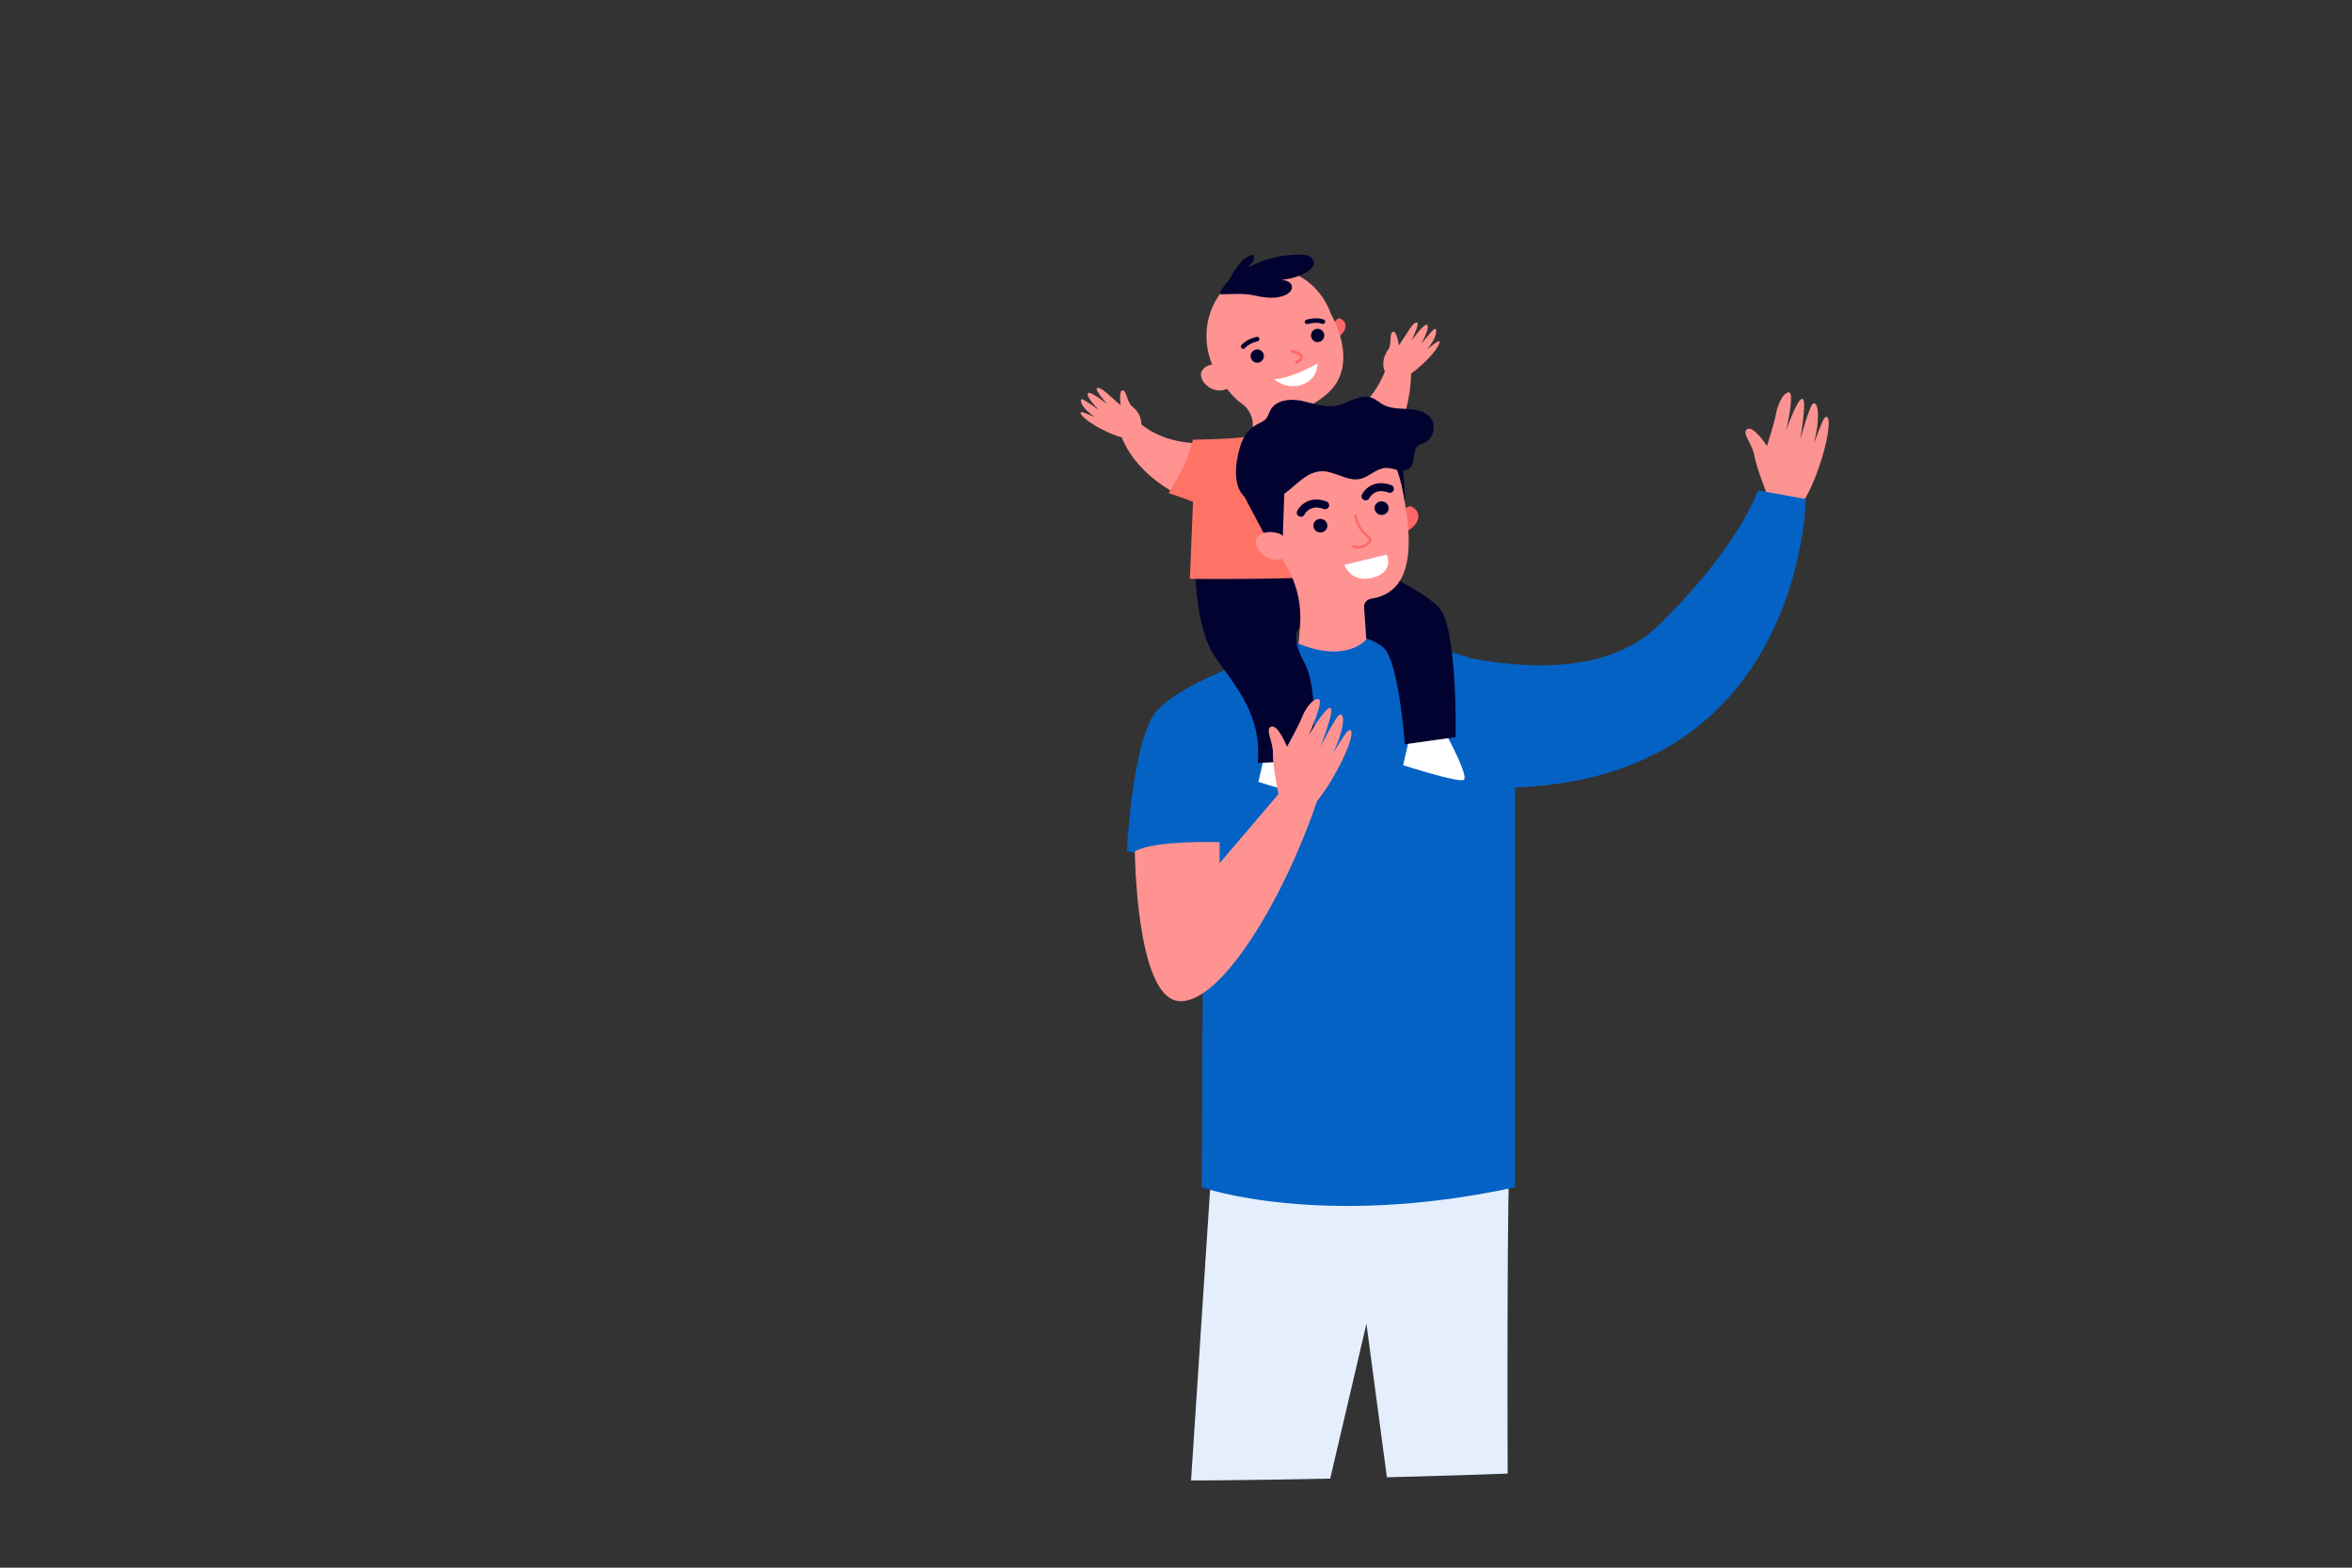 <?xml version="1.0" encoding="UTF-8"?> <!-- Generator: Adobe Illustrator 26.0.1, SVG Export Plug-In . SVG Version: 6.00 Build 0) --> <svg xmlns="http://www.w3.org/2000/svg" xmlns:xlink="http://www.w3.org/1999/xlink" version="1.1" id="_x2014_ÎÓÈ_x5F_1" x="0px" y="0px" viewBox="0 0 3000 2000" style="enable-background:new 0 0 3000 2000;" xml:space="preserve"><rect x="0" y="0" width="3000" height="2000" fill="#333333" stroke="none"/> <style type="text/css"> .st0{display:none;fill:#FFFFFF;} .st1{display:none;fill:#BDD1F9;} .st2{display:none;} .st3{display:inline;fill:#91B5F8;} .st4{display:inline;fill:#7C9AF2;} .st5{display:inline;fill:#060633;} .st6{display:inline;fill:#0B0755;} .st7{clip-path:url(#SVGID_00000132051126069920200590000007682715217253624960_);} .st8{fill:#FB9391;} .st9{fill:#0462C4;} .st10{fill:#E4EEFD;} .st11{fill:#FF6868;} .st12{fill:#FF9391;} .st13{fill:#020231;} .st14{fill:#FFFFFF;} .st15{fill:#FF7367;} .st16{display:none;fill:#FB9391;} .st17{display:inline;fill:#FFFFFF;} .st18{display:inline;fill:#FF9391;} .st19{display:inline;fill:#FF7367;} .st20{display:inline;fill:#020231;} .st21{display:inline;fill:#FF6868;} .st22{display:inline;fill:#110D27;} .st23{display:none;fill:#4851EC;} .st24{display:none;fill:#FA7267;} .st25{display:none;fill:#131375;} .st26{display:inline;fill:#131375;} .st27{display:inline;fill:#FB9391;} .st28{display:inline;fill:#050521;} </style> <g> <rect class="st0" width="3000" height="2000"></rect> <path class="st1" d="M2505.8,1804.9c0,33.5-227.9,62.5-558.1,76.1c-18.8,0.8-37.9,1.5-57.3,2.2c-9.9,0.3-19.8,0.7-29.9,1 c-9.5,0.3-19.1,0.6-28.7,0.9l0,0c-9.7,0.3-19.6,0.5-29.4,0.8c-35.7,0.9-72.2,1.7-109.5,2.2c-55.8,0.8-113.3,1.3-171.9,1.3 c-18.7,0-37.2,0-55.7-0.1c-10,0-19.9-0.1-29.8-0.2c-12.4-0.1-24.7-0.2-37-0.3c-33.5-0.4-66.4-0.8-98.8-1.5 c-3.6-0.1-7.2-0.1-10.8-0.2l0,0c-17.9-0.4-35.6-0.8-53.1-1.2c-6.1-0.2-12.2-0.3-18.3-0.5c-4.8-0.1-9.5-0.3-14.2-0.4 c-37.1-1.1-73.2-2.3-108.2-3.8c-22.6-0.9-44.7-1.9-66.3-3c-32.2-1.6-63.2-3.3-92.9-5.2c-91.5-5.8-170.8-12.9-234.1-21.1 c-104.5-13.4-165.5-29.5-165.5-46.9c0-18.9,72.3-36.3,194.6-50.4c91.6-10.5,211.2-19.2,349.3-25.1c43.3-1.9,88.5-3.5,135.3-4.8 c6-0.2,11.9-0.3,17.9-0.5c1.8,0,3.6-0.1,5.4-0.1c10.2-0.3,20.4-0.5,30.7-0.7c46.9-1.1,95.1-1.8,144.4-2.3 c12.5-0.1,25.1-0.2,37.8-0.3c1.9,0,3.8,0,5.7,0c18.9-0.1,37.9-0.2,57.1-0.2h6.5c47.7,0,94.7,0.3,140.6,0.9l0,0 c2.9,0,5.9,0.1,8.8,0.1h0.1c26.2,0.3,52.1,0.8,77.7,1.3c23,0.5,45.6,1,67.9,1.6c6.7,0.2,13.4,0.4,20,0.6c0.2,0,0.4,0,0.6,0 c18.1,0.5,36,1.1,53.6,1.7c19.4,0.7,38.5,1.4,57.3,2.2C2277.9,1742.4,2505.8,1771.4,2505.8,1804.9z"></path> <g class="st2"> <path class="st3" d="M1838.8,1819.9c0,0-133.5-210.3,261.2-376.9C2100,1443,2108.6,1885.1,1838.8,1819.9z"></path> <path class="st4" d="M2100,1443l-261.2,376.9C1838.8,1819.9,2086.3,1921.5,2100,1443z"></path> <path class="st3" d="M2061.5,1575.6c-0.1,0-0.1,0.1-0.2,0.1l-92.3,51.7c-0.7,0.4-1.6,0.1-2-0.6s-0.1-1.6,0.6-2l92.3-51.7 c0.7-0.4,1.6-0.1,2,0.6C2062.2,1574.4,2062,1575.2,2061.5,1575.6z"></path> <path class="st3" d="M1996,1725c-0.1,0.1-0.2,0.1-0.3,0.2l-128.4,55.7c-0.7,0.3-1.6,0-1.9-0.8c-0.3-0.7,0-1.6,0.8-1.9l128.4-55.7 c0.7-0.3,1.6,0,1.9,0.8C1996.7,1723.9,1996.5,1724.6,1996,1725z"></path> </g> <g class="st2"> <path class="st4" d="M966.9,1758.9c0,0,253-465.4-608.9-763.8C358,995.1,403.7,1935.3,966.9,1758.9z"></path> <path class="st3" d="M356.9,993.7l631.3,701.9C1023.1,1559.1,1027.5,1225.8,356.9,993.7z"></path> <path class="st5" d="M961.5,1667.6c-0.5,0-1-0.2-1.3-0.6L355.6,994.8c-0.6-0.7-0.6-1.8,0.1-2.4c0.7-0.6,1.8-0.6,2.4,0.1 l604.6,672.3c0.6,0.7,0.6,1.8-0.1,2.4C962.3,1667.5,961.9,1667.6,961.5,1667.6z"></path> <path class="st5" d="M672.6,1346.3c-0.1,0-0.1,0-0.2,0l-249.5-25.7c-0.9-0.1-1.6-0.9-1.5-1.9c0.1-0.9,1-1.6,1.9-1.5l249.5,25.7 c0.9,0.1,1.6,0.9,1.5,1.9C674.1,1345.7,673.4,1346.3,672.6,1346.3z"></path> <path class="st5" d="M802.1,1490.3c-0.8,0-1.5-0.5-1.7-1.3l-56.6-240.2c-0.2-0.9,0.3-1.8,1.3-2c0.9-0.2,1.8,0.3,2,1.3l56.6,240.2 c0.2,0.9-0.3,1.8-1.3,2C802.3,1490.3,802.2,1490.3,802.1,1490.3z"></path> </g> <g class="st2"> <path class="st3" d="M831.6,1757.3c0,0,18.3-381.2-633.7-303.6C198,1453.7,521.8,2048.8,831.6,1757.3z"></path> <path class="st4" d="M198,1453.7l633.7,303.6C831.6,1757.3,579.2,2080.4,198,1453.7z"></path> <path class="st3" d="M349.9,1601.1c0.1,0,0.2,0,0.3,0l162.1-1.2c1.2,0,2.2-1,2.2-2.2s-1-2.2-2.2-2.2l-162.1,1.2 c-1.2,0-2.2,1-2.2,2.2C347.9,1600,348.8,1600.9,349.9,1601.1z"></path> <path class="st3" d="M550.4,1750.2c0.2,0,0.3,0,0.5,0l213.2-23.2c1.2-0.1,2.1-1.2,2-2.5c-0.1-1.2-1.2-2.1-2.5-2l-213.2,23.2 c-1.2,0.1-2.1,1.2-2,2.5C548.6,1749.3,549.4,1750.1,550.4,1750.2z"></path> </g> <g class="st2"> <path class="st6" d="M2209.9,1865.3c-0.1,0-0.2,0-0.4,0c-1-0.2-1.6-1.2-1.4-2.2c59.3-259.1,116.8-443,161.7-518 c1-1.7,1.7-2.9,2-3.5c0.4-0.9,1.5-1.3,2.4-0.9s1.4,1.5,0.9,2.4c-0.4,0.8-1.1,2-2.2,3.9c-44.8,74.6-102.1,258.2-161.3,516.9 C2211.6,1864.8,2210.8,1865.3,2209.9,1865.3z"></path> <path class="st6" d="M2403.8,1329.7c-5.4,8.4-34.1,25.2-36.5,23.6c-2.4-1.5,0.6-34.6,5.9-43c5.4-8.4,16.5-10.9,25-5.6 C2406.6,1310.1,2409.1,1321.3,2403.8,1329.7z"></path> <path class="st6" d="M2348.1,1358c3.6,9.6-0.4,43.3-3.1,44.3c-2.7,1-27.9-21.8-31.5-31.3c-3.6-9.6,1.3-20.2,10.8-23.8 C2333.8,1343.6,2344.5,1348.4,2348.1,1358z"></path> <path class="st6" d="M2387.4,1413.9c-10.1,1.3-42.1-10.1-42.5-13s27.5-22.3,37.6-23.6c10.1-1.3,19.4,5.8,20.8,15.9 C2404.6,1403.3,2397.5,1412.6,2387.4,1413.9z"></path> <path class="st6" d="M2272.2,1532.2c7.7,15.3,7.2,72.4,2.8,74.6s-50.5-31.3-58.3-46.6c-7.7-15.3-1.6-34,13.8-41.7 C2245.8,1510.7,2264.5,1516.8,2272.2,1532.2z"></path> <path class="st6" d="M2347.9,1618.4c-16.7,4.1-72.1-9.3-73.3-14.1c-1.2-4.8,41.9-42.2,58.5-46.3c16.7-4.1,33.5,6.1,37.5,22.8 C2374.7,1597.5,2364.5,1614.3,2347.9,1618.4z"></path> <path class="st6" d="M2231.9,1598.6c13.3,16.2,28,84.5,23.4,88.3s-68.8-23.7-82.1-39.9c-13.3-16.2-11-40.2,5.2-53.5 C2194.6,1580.1,2218.6,1582.4,2231.9,1598.6z"></path> <path class="st6" d="M2339.4,1710.9c-20.8,2.9-86.6-20.4-87.4-26.4c-0.8-5.9,56.3-46.1,77.1-49s40,11.7,42.8,32.5 C2374.8,1688.9,2360.2,1708.1,2339.4,1710.9z"></path> <path class="st6" d="M2209.9,1683.3c13.3,16.2,28,84.5,23.4,88.3s-68.8-23.7-82.1-39.9c-13.3-16.2-11-40.2,5.2-53.5 C2172.7,1664.8,2196.6,1667.1,2209.9,1683.3z"></path> <path class="st6" d="M2317.5,1795.6c-20.8,2.9-86.6-20.4-87.4-26.4c-0.8-5.9,56.3-46.1,77.1-49s40,11.7,42.8,32.5 C2352.8,1773.5,2338.3,1792.7,2317.5,1795.6z"></path> <path class="st6" d="M2156.5,1791.4c18.5,9.9,58.1,67.4,55.3,72.7c-2.8,5.3-72.6,4.2-91.1-5.7c-18.5-9.9-25.5-32.9-15.6-51.4 C2115,1788.5,2138,1781.5,2156.5,1791.4z"></path> <path class="st6" d="M2298.6,1879.1c-20.3,5.4-88.5-9.4-90-15.2c-1.6-5.8,50.1-52.8,70.4-58.2c20.3-5.4,41.1,6.6,46.6,26.9 C2330.9,1852.8,2318.9,1873.7,2298.6,1879.1z"></path> <path class="st6" d="M2324.7,1412.2c3.6,9.7-0.4,44-3.2,45.1c-2.8,1-28.4-22.1-32-31.9c-3.6-9.7,1.3-20.6,11-24.2 S2321.1,1402.5,2324.7,1412.2z"></path> <path class="st6" d="M2363.3,1469.7c-10.3,1.4-42.8-10.3-43.2-13.2c-0.4-2.9,28-22.7,38.2-24c10.3-1.4,19.7,5.9,21.1,16.2 C2380.9,1458.9,2373.6,1468.4,2363.3,1469.7z"></path> <path class="st6" d="M2297.3,1462.9c6.3,13.3,4.5,62.4,0.7,64.2c-3.8,1.8-42.8-28-49.1-41.4c-6.3-13.3-0.6-29.3,12.8-35.6 C2275.1,1443.9,2291,1449.6,2297.3,1462.9z"></path> <path class="st6" d="M2358.8,1544.3c-14.6,1.9-60.8-14.6-61.3-18.8c-0.6-4.2,39.7-32.2,54.3-34.1s28.1,8.4,30,23 C2383.7,1528.9,2373.4,1542.4,2358.8,1544.3z"></path> </g> <g> <g> <defs> <path id="SVGID_1_" d="M570.5,1827.1L559,144c0,0,1750.2-172.3,2024.7,257.8c207.6,325.1-467.4,1470.4-467.4,1470.4 s-422.4,20.7-749.7,16.1C792.9,1880.3,570.5,1827.1,570.5,1827.1z"></path> </defs> <clipPath id="SVGID_00000114772432888760932680000008752982624348605063_"> <use xlink:href="#SVGID_1_" style="overflow:visible;"></use> </clipPath> <g style="clip-path:url(#SVGID_00000114772432888760932680000008752982624348605063_);"> <g> <path class="st8" d="M2256.7,637.9c0,0-16.3-40.5-19-56.5s-17.1-29.4-8.9-34c8.2-4.6,25,21.6,25,21.6s10-31.4,11.6-41.5 s9.1-27.4,16.5-26.9c7.5,0.6-3.6,48.6-3.6,48.6s13.3-39.5,20.3-40.4s-2.5,51.8-2.5,51.8s12.1-42.8,16-45.4 c3.9-2.5,7.3,2.3,6.7,18.5s-5.4,32.6-5.4,32.6s10.8-29.5,13.3-32.5c2.5-3.1,8.3-5.5,4.8,18.4c-3.4,23.9-19.3,74.4-37.5,96.4 L2256.7,637.9z"></path> <path class="st9" d="M1798.1,818.7c0,0,213.8,80,317.1-20.6c103.3-100.6,127.1-172.5,127.1-172.5l61,11.1 c0,0-3.5,373.9-400.7,368.2L1798.1,818.7z"></path> <g> <path class="st10" d="M1547.2,1461.2l-60.3,921h93.8l162.2-693.3l92.4,693.3h90.5c0,0-6.7-790.4,0-921 C1932.4,1330.6,1547.2,1461.2,1547.2,1461.2z"></path> <path class="st9" d="M1671,815.2c0,0-174.1,52.1-200.9,98.9c-26.8,46.9-32.9,171.9-32.9,171.9l97.7,15.6l-2.2,413.1 c0,0,151.9,53.6,399.8,0v-417.5l0,0V988.5c0,0-6-134.8-65.3-151.9C1764.1,806.8,1671,815.2,1671,815.2z"></path> <g> <path class="st11" d="M1701.1,413.3c0,0,3.9-9.3,8.9-6.7c12.6,6.5,3.7,19.6-3.2,23.4L1701.1,413.3z"></path> <path class="st12" d="M1702.2,419.2c-6.8-48.4-48.6-82.5-93.4-76.2c-44.9,6.3-75.7,50.5-69,98.9 c6.8,48.4,48.6,82.5,93.4,76.2C1678.1,511.9,1709,467.6,1702.2,419.2z"></path> <path class="st12" d="M1799.8,475.9l-32.6-3.9c-27.9,72.7-94.5,74.5-115.8,73.2c-0.7,0-1.2-0.7-1.1-1.4l0,0 c1.6-10.6,8.2-19.8,17.8-24.7c8-4.1,15.8-9.3,23.4-15.6c45.1-37.1,6.7-101.7,6.7-101.7s-171.1,33.3-141.2,82.6 c8.3,13.7,17.7,24,27.8,31.3c9.6,7,14.4,18.8,13,30.6l0,0c-0.7,5.6-4.7,10.3-10.2,11.8c-98.1,25.6-137.5-22.1-137.5-22.1 l-22.9,12.1c21.7,69.7,100.8,94.1,100.8,94.1c-8.6,44-2.1,101.3-2.1,101.3l209-21.5l-19.3-103.2 C1802.6,579.9,1799.8,475.9,1799.8,475.9z"></path> <path class="st13" d="M1612,452.7c-0.9-4.6-5.3-7.7-9.9-6.8c-4.6,0.9-7.7,5.3-6.8,9.9c0.9,4.6,5.3,7.7,9.9,6.8 C1609.8,461.7,1612.9,457.3,1612,452.7z"></path> <path class="st13" d="M1689,426.4c-0.9-4.6-5.3-7.7-9.9-6.8c-4.6,0.9-7.7,5.3-6.8,9.9c0.9,4.6,5.3,7.7,9.9,6.8 C1686.8,435.5,1689.9,431,1689,426.4z"></path> <path class="st11" d="M1654.1,463.6c-1.1,0.1-2-0.6-2.2-1.6c-0.1-1.1,0.6-2,1.6-2.2c2.2-0.3,3.6-1.8,4.2-3 c0.5-1,0.5-2,0.1-2.6c-0.6-0.9-5.3-3-10-4.3c-1-0.3-1.6-1.4-1.3-2.4c0.3-1,1.4-1.6,2.4-1.3c3.1,0.9,10.6,3.3,12.2,6 c1.1,1.8,1.1,4.1,0,6.3C1659.9,461.2,1657.2,463.2,1654.1,463.6z"></path> <path class="st12" d="M1766.4,474c0,0-6.8-12.5,4.4-28.2c4.7-6.7,0.9-21.5,6-22.6s7.5,17.5,7.5,17.5s7.6-11.4,10.5-16 c2.8-4.6,8.9-14.5,12.6-13.2s-6.9,22.9-6.9,22.9s15.6-21.4,19.2-20.1c5.9,2.1-7.2,24.8-7.2,24.8s14.8-18.8,17.3-19.5 s3.2,4.7-0.4,12.3c-3.6,7.6-9.3,13.9-9.3,13.9s10.1-8,12-9.2c1.9-1.1,7.7-4.3,1.2,6.6s-25.9,29.3-39.5,37.4L1766.4,474z"></path> <path class="st12" d="M1455.6,544c0,0,3.1-13.8-11.9-25.9c-6.4-5.1-6.7-20.5-11.9-20.1c-5.2,0.3-2.4,18.9-2.4,18.9 s-10.4-8.8-14.4-12.5c-4-3.6-12.6-11.5-15.8-9.2c-3.2,2.2,12.9,20.2,12.9,20.2s-20.8-16.3-23.9-14.1 c-5.1,3.6,13.7,21.9,13.7,21.9s-19.4-14-21.9-14c-2.6,0-1.8,5.4,3.7,11.8c5.5,6.4,12.7,10.9,12.7,10.9s-12-4.9-14.1-5.5 s-8.6-2,0.7,6.7c9.3,8.7,32.9,21.1,48.3,25.1L1455.6,544z"></path> <path class="st13" d="M1586,445c-0.8,0.1-1.7-0.1-2.3-0.7c-1.2-1.1-1.3-2.9-0.2-4.1c7.2-8,19-10.4,19.5-10.5 c1.6-0.3,3.1,0.7,3.4,2.3c0.3,1.6-0.7,3.1-2.3,3.4l0,0c-0.1,0-10.4,2.2-16.4,8.7C1587.2,444.7,1586.6,445,1586,445z"></path> <path class="st13" d="M1687.7,413.2c-0.4,0.1-0.9,0-1.3-0.1c-8.4-2.9-18.4,0.3-18.5,0.3c-1.5,0.5-3.1-0.3-3.6-1.9 c-0.5-1.5,0.4-3.1,1.9-3.6c0.5-0.2,12-3.8,22.2-0.3c1.5,0.5,2.3,2.2,1.8,3.7C1689.7,412.3,1688.8,413,1687.7,413.2z"></path> <path class="st13" d="M1580.1,337.7c4.6-6.1,11-11.3,18.5-12.9c2,2.5,1.1,6.2-0.6,8.8c-1.7,2.6-4.2,4.7-5.8,7.4 c20.4-10.8,43.6-16.4,66.7-16.1c3.5,0,7.1,0.2,10.3,1.6c3.2,1.4,6.1,4.2,6.6,7.6c0.8,5.6-4.2,10.2-9.1,13 c-9.7,5.7-20.8,9-32,9.7c5.4,0.9,12,2.8,13.1,8.2c1,5-3.6,9.3-8.3,11.4c-12.8,5.8-27.6,3.2-41.3,0.2c-13.7-3-31-0.8-42.2-1.3 c0.6-6.5,9.8-15.2,11.9-18.7C1571.6,349.9,1575.4,343.8,1580.1,337.7z"></path> <path class="st14" d="M1680.4,463.6c0,0-29.1,17.9-55,20.4c0,0,15.6,14,35.8,6.6C1681.4,483.3,1680.4,463.6,1680.4,463.6z"></path> <path class="st14" d="M1661.1,960.2c0,0,28.2,51.9,21.3,56c-6.9,4-77.3-18.7-77.3-18.7l7.9-34.3L1661.1,960.2z"></path> <path class="st14" d="M1845.7,938.9c0,0,28.2,51.9,21.3,56c-6.9,4-77.3-18.7-77.3-18.7l7.9-34.3L1845.7,938.9z"></path> <path class="st13" d="M1524.9,738.4c0,0,1.8,65.1,24.5,99c22.7,34,60.4,71.3,54.9,135.9l69-3.1c0,0,10.6-87.7-9.6-124.9 c-20.2-37.3-5.1-45.3-5.1-45.3s93.7,4.3,110.1,31.2c16.5,26.8,23.2,118.3,23.2,118.3l64.8-9.1c0,0,2.5-137-20.3-164.1 c-22.9-27.1-115.5-65.2-115.5-65.2L1524.9,738.4z"></path> <path class="st15" d="M1590.1,557c0,0,47.4,9.7,70-11.6c0,0,46-4.5,50.8-10.8l25.5,77.4l-16.1,9l20.7,93.2 c0,0-13.5,14.6-44.5,20.1c-31.1,5.5-178.8,4.2-178.8,4.2l4-98.6l-31.1-10.9c0,0,25.6-39.6,30.9-68 C1521.4,561,1578.5,560,1590.1,557z"></path> <path class="st12" d="M1565.4,470.6c-2-2.6-4.9-4.3-8-5c-6.6-1.3-17.8-2-23.9,6.8c-8.8,12.9,18.4,37.6,37.3,19.3 C1570.8,491.6,1575.9,484.3,1565.4,470.6z"></path> </g> <path class="st12" d="M1447.5,1086.1c0,0,1.4,184.2,55,190.9c53.6,6.7,135.4-130.9,177.3-254.8l-49.1-9.1l-75.1,88.1v-26.8 C1555.5,1074.4,1472.6,1071.6,1447.5,1086.1z"></path> <g> <g> <path class="st11" d="M1788,654.8c0,0,6.7-12.1,13.4-8c16.9,10.4,2.5,27-7.6,31.3L1788,654.8z"></path> <path class="st12" d="M1787.6,612.4L1787.6,612.4c-0.2-1.2-0.2-2.4-0.3-3.6c-5-53.4-55.7-92.1-111.4-83.6 c-46.4,7.1-81.2,46.3-81.3,91.7c0,16.9,4.5,32.5,12.3,45.9c11,20.9,20.6,38.8,30.3,53.6c16.1,24.3,23.3,53.3,21,82.1 l-1.8,22.7c62,25.2,86.3-5.4,86.3-5.4l-2.8-41.1c-0.4-5.4,3.6-10,9.1-10.9h0.1C1821.8,752.7,1790.6,644.3,1787.6,612.4z"></path> <path class="st13" d="M1693.1,669.9c-0.5-4.8-4.8-8.3-9.8-7.9c-4.9,0.4-8.6,4.7-8.1,9.4c0.5,4.8,4.8,8.3,9.8,7.9 C1689.9,678.9,1693.5,674.7,1693.1,669.9z"></path> <path class="st13" d="M1771.2,647.5c-0.5-4.8-4.8-8.3-9.8-7.9c-4.9,0.4-8.6,4.7-8.1,9.4c0.5,4.8,4.8,8.3,9.8,7.9 C1768,656.5,1771.7,652.3,1771.2,647.5z"></path> <path class="st13" d="M1659.8,659.2c-0.9,0.1-1.9-0.1-2.8-0.5c-2.6-1.2-3.7-4.3-2.5-6.8c3.8-7.6,16.5-20,37.5-12.1 c2.7,1,4,4,3,6.6c-1.1,2.6-4.1,3.9-6.8,2.9c-17.2-6.5-23.9,6.4-24.2,7C1663.2,658.1,1661.5,659.1,1659.8,659.2z"></path> <path class="st13" d="M1742.4,638.3c-0.9,0.1-1.9-0.1-2.8-0.5c-2.6-1.2-3.7-4.3-2.5-6.8c3.8-7.6,16.5-20,37.5-12.1 c2.7,1,4,4,3,6.6c-1.1,2.6-4.1,3.9-6.8,2.9c-17.2-6.5-23.9,6.4-24.2,7C1745.9,637.2,1744.2,638.2,1742.4,638.3z"></path> <polygon class="st13" points="1586.9,632.9 1618.9,693.5 1636.1,688.6 1638.9,606.6 "></polygon> <path class="st12" d="M1638.6,686.3c-1.8-2.9-4.8-4.9-8.1-5.9c-6.9-2-18.9-3.8-26.2,4.7c-10.7,12.4,15.9,40.6,38,23.5 C1642.3,708.6,1648.4,701.6,1638.6,686.3z"></path> <path class="st11" d="M1742.1,697.2c-8.2,4.8-16.3,1-16.4,1c-0.8-0.4-1.1-1.3-0.7-2s1.3-1,2.1-0.7c0.4,0.2,9.4,4.3,17.2-3.9 c1.3-1.3,1.9-2.4,1.9-3.1c-0.1-1-1.5-2.3-3.4-3.9c-4.5-3.9-12-10.4-15.6-26.2c-0.2-0.8,0.4-1.6,1.2-1.8 c0.8-0.2,1.7,0.3,1.9,1.1c3.4,14.9,10.2,20.8,14.6,24.6c2.4,2.1,4.3,3.7,4.4,6c0.1,1.6-0.7,3.3-2.7,5.3 C1745.1,695.1,1743.6,696.3,1742.1,697.2z"></path> <path class="st13" d="M1768.7,577.7c0,0,14.7,8.2,23.4,64.2c0,0-1.2-63.3-9.1-69.5C1775.1,566.1,1768.7,577.7,1768.7,577.7z "></path> </g> <path class="st14" d="M1714.7,720.7l54-13.2c0,0,10.4,22-17.5,29.5C1723.4,744.5,1714.7,720.7,1714.7,720.7z"></path> <path class="st13" d="M1576.5,605.2c-0.4-11.8,1.9-23.7,5.2-35.1c3.3-11.4,10.1-22.1,20.4-28c4.7-2.7,10.1-4.4,13.4-8.7 c2.2-2.9,3-6.6,4.7-9.8c6.8-13.1,24.8-15.3,39.3-12.4s28.9,9.1,43.5,6.6c16.2-2.8,31.9-16.2,47.2-10.2 c5.1,2,9.2,6.1,14.1,8.7c9.5,5.2,21,4.8,31.9,5.5s22.8,3.2,29.1,12.1c7.3,10.3,2.4,26.8-9.3,31.5c-2.2,0.9-4.7,1.4-6.7,2.8 c-8.7,5.9-3.2,21.4-10.8,28.6c-3.9,3.7-10,3.9-15.3,2.9s-10.5-3-15.9-2.7c-11.9,0.6-20.8,11.4-32.4,14 c-16.5,3.6-32.2-10.1-49-9.8c-25,0.5-39.7,29.8-63.6,37.1C1592.7,647.3,1577.4,631.1,1576.5,605.2z"></path> </g> <path class="st12" d="M1632.6,1022.7c0,0-9.6-45.1-9-61.1c0.5-15.9-10.8-31.8-2-34.6s20,25.7,20,25.7s15.7-28.4,19.2-37.9 s14-24.8,21.2-22.8c7.1,2-12.8,46.3-12.8,46.3s20.5-35.6,27.4-35.2c7,0.5-12.4,49.6-12.4,49.6s20-39.1,24.2-40.8 s6.6,3.7,2.9,19.2s-11.5,30.5-11.5,30.5s16.1-26.4,19.1-28.9s9-3.7,1.1,18.7s-33,68.2-54.8,86L1632.6,1022.7z"></path> </g> </g> <path class="st0" d="M2271.8,888.4L2231.2,754l58.3,120.2c6.3,13,20.7,19.9,34.8,16.7l73.6-16.7l-62.8,38.6 c-12.5,7.7-18.7,22.6-15.1,36.9l16.8,67.6l-33.3-61.3c-6.4-11.8-20.3-17.5-33.2-13.6L2092,996.8l167.2-79.8 C2269.8,911.9,2275.2,899.7,2271.8,888.4z"></path> <path class="st16" d="M2361.9,974.9c0,0-72.1,52-90.5,57.5l11,113.9c0,0,116.3-89.4,125.1-126.9 C2416.5,981.8,2361.9,974.9,2361.9,974.9z"></path> <g class="st2"> <path class="st17" d="M871.2,864.3c-14.1-2.2-30-9-33.1-23c-1.6-7.2,0.6-14.9-1.4-22c-4.7-16.1-23.9-18.8-37.8-22.2 c-17-4.2-29.6-17.2-33.1-34.6c-3.3-16.8,1.9-34.5,10.8-49.1c15.8-25.9,36.3-39.1,61.6-54.2c21.3-12.7,32-34.8,51.9-48.5 c13.8-9.4,30.8-14.3,47.5-13.5c3.8,0.2,7.7,0.7,11.3-0.5c9.8-3.1,16.8-9.3,27.7-10.5c11-1.2,22.3,0.6,32.9,3.5 c31.3,8.6,63.4,28.6,74.6,60.6c7,20,10.2,39.7,30.1,51.2c25.2,14.6,51.1,27.8,51.7,61.3c0.4,19.9-11.6,39.9-30,47.5 c-12,5-27.1,5.5-34.9,15.9c-4.4,5.8-5.3,13.4-8.3,20c-6.3,13.6-21.5,21.5-36.4,23.2s-29.9-1.7-44.6-5.1 c-21.9-5.1-46.8-16.3-68.2-9.2C919.2,862.9,896.9,868.4,871.2,864.3z"></path> <path class="st18" d="M702.2,1575.8c0,0,29.2,43.1,35.5,60s24.9,28.6,16.9,35.3c-8,6.7-31.9-18.4-31.9-18.4s-4.3,36.4-3.9,47.8 c0.4,11.4-4.1,31.9-12.4,32.8s-6.3-53.9-6.3-53.9s-6.2,46-13.7,48.5s-8.2-57.2-8.2-57.2s-4.2,49.4-7.9,53s-8.4-1-11.2-18.9 c-2.7-17.8-0.9-36.8-0.9-36.8s-5.6,34.5-7.7,38.4c-2.1,3.9-7.9,7.7-9.1-19.1c-1.3-26.9,5.5-85.4,20.7-113.3L702.2,1575.8z"></path> <path class="st17" d="M886.4,925.9c0,0,86.4-4.2,167.8,2.7l61.2,136.2l39.7,320.9v93.3H933c0,0,27.8-290,25.2-297.6 C955.7,1173.9,886.4,925.9,886.4,925.9z"></path> <path class="st19" d="M737.9,2056.6c-2.3,43.3-4.5,86.9-14.5,129.2c-3.7,15.5-8.2,32.6-0.4,46.5c9.4,16.8,32.3,20.3,51.2,17.1 s37.3-11.2,56.5-10.1c36.4,2.1,66.9,36.2,103.1,31.9c21.8-2.6,39.8-18.8,61.4-23c14-2.7,28.5-0.1,42.5,2.3 c32.4,5.6,65.5,10.1,98.1,5.5c32.6-4.5,65-19.2,84.4-45.7c17.5-23.8,22.9-54.1,26.4-83.4c15.6-131.8,1.8-265.1-12.9-397 c-10.7-95.7-22-191.9-49.5-284.1c-33.3-8.9-68.1-10.9-102.5-10.5c-53.9,0.6-107.6,7.1-160.1,19.1 c-33.1,7.6-121.8,20.6-141.2,50.9c-11.5,18-7.1,60.5-9,81.6c-2.7,30-5.2,60.1-7.7,90.1c-4.8,59-9.3,118.1-13.3,177.2 C745.6,1921.7,741.5,1989.1,737.9,2056.6z"></path> <path class="st20" d="M886.4,925.9c0,0-102.2,43.7-132.4,69c-30.3,25.2-206.9,273.3-113.5,602l109.5-7.8 c0,0-18.7-147.1-18.7-181.5s18.7-124.8,18.7-124.8l11.6,348.5h239.7c0,0-3.4-383.7-10.5-453.3 C983.5,1108.4,886.4,925.9,886.4,925.9z"></path> <path class="st20" d="M1054.1,928.6c0,0,39.3,147.1,58.8,258c19.4,110.9,22.2,418.9,22.2,418.9l75.2-8.7l-26.2-282.9 c0,0,24.7-16.8,26.2-46.9s-19.6-120.8-19.6-120.8s105.6,133.6,298.6,132.3v-124.8c0,0-151.1,2.5-251.9-132.8 c-29.8-40.1-72.8-68.3-121.7-78.9L1054.1,928.6z"></path> <path class="st21" d="M1070.2,764.4c0,0,9.4-11.4,15.3-5.8c15,14.4-4.4,29.5-15.7,32L1070.2,764.4z"></path> <path class="st18" d="M935.8,613.3c-15,5.9-28.1,16.3-37.1,29.7c-21.6,31.7-24.5,65.2-15.2,93.6c10.9,38.8,19.9,69.5,33.4,91.8 c10.7,17.7,14.8,38.5,9.8,58.5l0,0c-4,15.9-15.3,28.9-30.5,35l-9.7,3.9c0,0,165.3,291,167.8,2.7l-19.6-4.9 c-18-4.5-30-21.5-28.1-39.9l1.2-12.1c63.7-1,67.3-117.9,70.8-152.2h-0.1c0.2-1.3,0.4-2.6,0.5-3.9 C1086.3,643.8,1015.9,581.8,935.8,613.3z"></path> <path class="st17" d="M964.9,705.9c-13.5,11.2-25.6,24-37.6,36.8c-12.8,13.5-26,27.9-30.4,45.9c-14.9-14-23.4-33.4-30.3-52.7 c-3.2-8.9-6.1-18.1-6.5-27.6c-0.5-13.4,4.1-26.5,8.7-39.1c5.9-16.3,12.2-33.3,25-45.1c8.4-7.8,19.1-12.7,30-16.5 c25.4-8.7,53.1-11.5,79.2-5.1c26,6.4,50.1,22.5,63.6,45.6c17.4,29.8,15.9,66.6,13.9,101c-2-14.6-10.2-27.5-18.1-39.9 c-5.2-8.1-10.5-16.3-18.1-22.2c-12.9-10.1-16.9-8.6-39.4-27.4C996.3,680.2,981.8,691.9,964.9,705.9z"></path> <path class="st20" d="M1053.5,763.6c1-4.7-2.1-9.4-6.9-10.3c-4.7-1-9.4,2.1-10.3,6.9c-1,4.7,2.1,9.4,6.9,10.3 C1047.9,771.4,1052.6,768.3,1053.5,763.6z"></path> <path class="st20" d="M970.3,764.3c1-4.7-2.1-9.4-6.9-10.3c-4.7-1-9.4,2.1-10.3,6.9c-1,4.7,2.1,9.4,6.9,10.3 C964.7,772.1,969.3,769.1,970.3,764.3z"></path> <path class="st21" d="M1028,824.7c0,0-7.2-5.8-11.7-4.8s-7.3,6.3-7.3,6.3s-2.4-5.5-7.9-5.9c-5.4-0.3-20.9,3.1-20.9,3.1 s13,23.8,29.5,20.6c16.5-3.3,18-18.6,18-18.6L1028,824.7z"></path> <path class="st20" d="M1012.3,833.4c-18.9,3.1-36.3-11.6-36.6-11.8c-0.5-0.4-0.6-1.2-0.1-1.7c0.4-0.5,1.2-0.6,1.7-0.1 c1.1,1,28.4,23.8,50.6,3c0.5-0.5,1.3-0.4,1.7,0.1c0.5,0.5,0.4,1.3-0.1,1.7C1024,829.8,1018.1,832.5,1012.3,833.4z"></path> <path class="st17" d="M947.4,730.5c-1-0.3-1.9-1-2.3-2c-0.8-1.8,0-4,1.8-4.8c0.5-0.2,13.7-6,29.2-0.9c1.9,0.6,3,2.7,2.3,4.6 c-0.6,1.9-2.8,2.9-4.6,2.3c-12.9-4.2-23.9,0.6-24,0.7C949,730.7,948.2,730.7,947.4,730.5z"></path> <path class="st17" d="M1036.1,732.9c-1-0.3-1.8-1.1-2.2-2.2c-0.7-1.9,0.2-4,2.1-4.7c0.6-0.2,13.9-5.1,29.2,1 c1.9,0.7,2.8,2.9,2,4.7c-0.7,1.9-2.9,2.8-4.7,2c-12.6-5.1-23.9-1-24-0.9C1037.8,733.1,1036.9,733.1,1036.1,732.9z"></path> <path class="st21" d="M1006.1,801.6c10.5-0.5,14.7-7.9,15.5-12.3c0.1-0.8,0-1.6-0.5-2.2c-8.1-12.2-5.4-28.7-5.4-28.8 c0.3-1.7-0.8-3.3-2.5-3.5c-1.6-0.3-3.2,0.8-3.5,2.5c-0.1,0.7-3,17.9,5.6,32c-0.8,2.3-3.9,7.5-13.6,6c-1.7-0.2-3.2,0.9-3.5,2.6 c-0.3,1.7,0.9,3.2,2.6,3.5C1002.6,801.6,1004.4,801.7,1006.1,801.6z"></path> <path class="st22" d="M959,790c-16.3-0.8-28.8-14.8-28-31c0.8-16.3,14.8-28.8,31-28c16.3,0.8,28.8,14.8,28,31 C989.3,778.3,975.3,790.9,959,790z M961.9,734.5c-14.3-0.7-26.6,10.3-27.3,24.6s10.3,26.6,24.6,27.3s26.6-10.3,27.3-24.6 C987.3,747.5,976.2,735.3,961.9,734.5z"></path> <path class="st22" d="M1049.1,794.7c-16.3-0.8-28.8-14.8-28-31c0.8-16.3,14.8-28.8,31-28c16.3,0.8,28.8,14.8,28,31 C1079.3,782.9,1065.4,795.5,1049.1,794.7z M1052,739.2c-14.3-0.7-26.6,10.3-27.3,24.6c-0.7,14.3,10.3,26.6,24.6,27.3 c14.3,0.7,26.6-10.3,27.3-24.6C1077.4,752.2,1066.3,739.9,1052,739.2z"></path> <path class="st22" d="M989,765.5l-1.7-3.1c24.2-12.8,36.7,2.1,36.8,2.2l-2.7,2.2C1021,766.3,1010.6,754.1,989,765.5z"></path> <rect x="917.6" y="747.6" transform="matrix(0.109 -0.994 0.994 0.109 62.59 1592.171)" class="st22" width="3.5" height="27.1"></rect> <path class="st18" d="M911.1,767.8c-1.3-3.4-3.8-6.2-7.1-7.9c-6.6-3.5-18.5-7.8-27.7-0.3c-13.5,11,7.8,46.1,33.9,32.4 C910.2,792.1,917.9,785.8,911.1,767.8z"></path> <path class="st21" d="M960.9,779c7.3,0,12.5-4.1,12.6-4.1c0.6-0.5,0.7-1.3,0.2-1.8c-0.5-0.6-1.3-0.7-1.8-0.2 c-0.4,0.3-10.3,8-21.6,0c-0.6-0.4-1.4-0.3-1.8,0.3c-0.4,0.6-0.3,1.4,0.3,1.8C953.1,777.9,957.3,779,960.9,779z"></path> <path class="st21" d="M1049,779c7.3,0,12.5-4.1,12.6-4.1c0.6-0.5,0.7-1.3,0.2-1.8c-0.4-0.6-1.3-0.7-1.8-0.2 c-0.4,0.3-10.3,8-21.6,0c-0.6-0.4-1.4-0.3-1.8,0.3s-0.3,1.4,0.3,1.8C1041.1,777.9,1045.3,779,1049,779z"></path> <path class="st21" d="M965.3,825.9c0.6,0,1.1-0.4,1.3-1c1.7-6.7,16.6-22.3,16.8-22.4c0.5-0.5,0.5-1.4,0-1.9s-1.4-0.5-1.9,0 c-0.6,0.7-15.5,16.2-17.4,23.6c-0.2,0.7,0.2,1.4,0.9,1.6C965.1,825.9,965.2,825.9,965.3,825.9z"></path> <path class="st21" d="M1037.6,828c0.1,0,0.2,0,0.3,0c0.7-0.1,1.2-0.8,1-1.5c-1.6-8-9.4-22.2-9.7-22.8c-0.3-0.6-1.1-0.9-1.8-0.5 c-0.6,0.4-0.9,1.2-0.5,1.8c0.1,0.1,7.9,14.4,9.4,22C1036.4,827.5,1037,828,1037.6,828z"></path> </g> <path class="st23" d="M1831.8,1885.1L1831.8,1885.1c5.7-1.6,8.7-2.5,8.7-2.5l-1.2-43.3l-3.1-114.4l-0.1-4.8l-2-74.5 c0,0-14.4-166-35.3-317.6c-16.4-119-36.8-229.2-57.5-243.3l0,0c-13.5-9.2-41.5-18-74.5-25.7c-43-10.1-94.5-18.6-133.8-24.3 c-0.4,0-0.8-0.1-1.1-0.2c-35.1-5.1-60.2-8.1-60.2-8.1s-18.8,4.7-46.5,11.8l0,0h-0.1c-53.7,13.8-141.1,36.4-191.7,50.9 c-3.3,0.9-6.2,2.8-8.9,5.6c-0.2,0.2-0.5,0.5-0.7,0.7c-31.7,35.7-15.6,200.8,5.2,341.1c8.8,59.1,18.3,113.8,25.5,152.6 c6.6,35.7,11.1,57.9,11.1,57.9l4,76l5.7,108.2l2.7,51.1c3.7,1.5,7.3,3,11,4.4l0,0c3.6,0.1,7.2,0.1,10.8,0.2 c32.3,0.6,65.3,1.1,98.8,1.5c12.3,0.1,24.6,0.2,37,0.3c9.9,0.1,19.9,0.1,29.8,0.2c18.4,0.1,37,0.1,55.7,0.1 c58.6,0,116.1-0.4,171.9-1.3c37.2-0.6,73.8-1.3,109.5-2.2L1831.8,1885.1z"></path> <rect x="1314.8" y="1301.4" class="st24" width="402.6" height="140.9"></rect> <path class="st25" d="M1463.2,1843.2l-0.4-9.2l-5.4-113.4l-13.2-278.3l-6.7-140.9l-11.7-247v-0.6l-0.7-15.6l0,0c0,0,0,0-0.1,0 c-2.9,0.5-79.9,14.4-124.3,22.4c-61,11-77,31.2-77,31.2l0,0c-67.6,70-136.7,343.4-144,534.7c-1.4,35.4-1,70,0.5,102.8 c2.6,57.5,8.7,109.7,15,151.7c35,1.4,71.1,2.7,108.2,3.8c4.7,0.1,9.4,0.3,14.2,0.4c4.8-34.8,10.5-77,16.4-122.8l1,68.5l0.8,54.9 c17.5,0.5,35.2,0.9,53.1,1.2l0,0c3.6,0.1,7.2,0.1,10.8,0.2c32.3,0.6,65.3,1.1,98.8,1.5c12.3,0.1,24.6,0.2,37,0.3 c9.9,0.1,19.9,0.1,29.8,0.2L1463.2,1843.2z"></path> <path class="st25" d="M2324.7,1138.7l-23.2-137.8c-202.3,157.8-555,73.3-624.4,54.5h-0.1c-0.1,0-0.1,0-0.2,0 c-3.6-1.1-7.4-2.1-11.3-3.2c-0.3-0.1-0.4-0.1-0.4-0.1c-31.5-8.4-74.7-16.1-132.6-19.8l0.4,2.3l50,266.8l26.4,140.9l52.3,279l0,0 l21.7,115.8l3.5,18.6l6.1,32.4c37.2-0.6,73.8-1.3,109.5-2.2l29.4-0.8l0,0c9.6-0.3,19.2-0.6,28.7-0.9l-38.3-557.5 C2230.8,1313.1,2324.7,1138.7,2324.7,1138.7z"></path> <g class="st2"> <path class="st26" d="M2306.8,848.2l99.9-10.3c1-0.1,1.9,0.7,2,1.8l19,220.4c0.1,1.1-0.6,2-1.6,2.1l-99.9,10.3 c-1,0.1-1.9-0.7-2-1.8l-19-220.4C2305.1,849.3,2305.8,848.3,2306.8,848.2z"></path> <path class="st27" d="M2333.3,1005.7c0,0,10.9-8.1,29.6-35.8c18.7-27.7,41.2-28.5,41.2-28.5l21-28.3c0,0,63.4,87.8-41.8,136.7 C2376.9,1052.8,2333.3,1005.7,2333.3,1005.7z"></path> <path class="st28" d="M2317.9,847.1l99.9-10.3c1-0.1,1.9,0.7,2,1.8l19,220.4c0.1,1.1-0.6,2-1.6,2.1l-99.9,10.3 c-1,0.1-1.9-0.7-2-1.8l-19-220.4C2316.2,848.1,2316.9,847.2,2317.9,847.1z"></path> <path class="st27" d="M2446,931.7c3-1.2,5.5-3.4,7-6.6c3.1-6.5,0.3-14.4-6.2-17.5l-29.2-13.9c-6.5-3.1-14.4-0.3-17.5,6.2 s-0.3,14.4,6.2,17.5l29.2,13.9C2438.9,933,2442.7,933,2446,931.7z"></path> <path class="st27" d="M2446.2,955c3-1.2,5.5-3.4,7-6.6c3.1-6.5,0.3-14.4-6.2-17.5l-29.2-13.9c-6.5-3.1-14.4-0.3-17.5,6.2 s-0.3,14.4,6.2,17.5l29.2,13.9C2439.2,956.3,2442.9,956.3,2446.2,955z"></path> <path class="st27" d="M2445.3,977c3-1.2,5.5-3.4,7-6.6c3.1-6.5,0.3-14.4-6.2-17.5L2417,939c-6.5-3.1-14.4-0.3-17.5,6.2 s-0.3,14.4,6.2,17.5l29.2,13.9C2438.3,978.2,2442.1,978.2,2445.3,977z"></path> <path class="st27" d="M2437.2,994.3c1.9-0.7,3.5-2.1,4.5-4c2.3-4.3,0.7-9.6-3.6-11.8l-27.4-14.7c-4.3-2.3-9.6-0.7-11.8,3.6 c-2.3,4.3-0.7,9.6,3.6,11.8l27.4,14.7C2432.2,995.1,2434.9,995.2,2437.2,994.3z"></path> <path class="st17" d="M2330.9,861.9c2.6-2.9,6.9-2.9,9.5,0s2.6,7.5,0,10.4s-6.9,2.9-9.5,0 C2328.3,869.4,2328.3,864.7,2330.9,861.9z"></path> <path class="st17" d="M2350.8,869.3c-1.5-1.5-1.6-4.1-0.2-5.7c1.4-1.6,3.8-1.7,5.3-0.2s1.6,4.1,0.2,5.7 S2352.3,870.8,2350.8,869.3z"></path> </g> <g class="st2"> <path class="st18" d="M1604.9,866.7c0,0,9.5-14.9,17.3-9.1c19.9,14.9,0.7,34.9-12.4,39.5L1604.9,866.7z"></path> <path class="st18" d="M1608.3,811.1L1608.3,811.1c-0.1-1.5,0-3.1-0.1-4.7c-1.3-69-60.6-123.3-130.5-117.4 c-58.3,4.9-105.1,52.2-109.4,110.5c-1.6,21.6,2.6,42.1,11,60.1c11.7,27.9,21.9,51.7,32.6,71.5c17.8,32.7,23.9,70.5,18.4,107.3 l-1.1,7.2c74.5,37.9,104.3,13.7,104.3,13.7l0.3-44.3c0-6.9,5.4-12.6,12.3-13.2h0.1C1637.7,994.4,1609,852.3,1608.3,811.1z"></path> <path class="st20" d="M1485.6,877.7c-0.1-6.2-5.2-11.1-11.4-11c-6.2,0.1-11.1,5.2-11,11.4s5.2,11.1,11.4,11 C1480.8,889,1485.8,883.9,1485.6,877.7z"></path> <path class="st20" d="M1584.6,855.9c-0.1-6.2-5.2-11.1-11.4-11c-6.2,0.1-11.1,5.2-11,11.4s5.2,11.1,11.4,11 C1579.8,867.2,1584.7,862.1,1584.6,855.9z"></path> <path class="st17" d="M1445.3,861c-1.1,0-2.3-0.3-3.4-0.9c-3.1-1.8-4.2-5.8-2.4-8.9c5.4-9.5,22.4-24.2,47.6-12.1 c3.3,1.6,4.7,5.5,3.1,8.7c-1.6,3.3-5.5,4.6-8.7,3.1c-20.7-9.9-30.2,6.1-30.6,6.8C1449.6,859.8,1447.5,861,1445.3,861z"></path> <path class="st17" d="M1549.8,841.6c-1.1,0-2.3-0.3-3.4-0.9c-3.1-1.8-4.2-5.8-2.4-8.9c5.4-9.5,22.4-24.2,47.6-12.1 c3.3,1.6,4.7,5.5,3.1,8.7c-1.6,3.3-5.5,4.6-8.7,3.1c-20.7-9.9-30.3,6.1-30.6,6.8C1554.1,840.4,1552,841.5,1549.8,841.6z"></path> <path class="st21" d="M1539.5,917.4c-10.6,5.5-20.3-0.2-20.4-0.2c-0.9-0.5-1.2-1.7-0.7-2.7c0.5-0.9,1.7-1.2,2.7-0.7 c0.5,0.3,11.2,6.4,21.7-3.5c1.7-1.6,2.6-2.9,2.6-3.9c0-1.3-1.6-3-3.9-5.4c-5.2-5.4-13.9-14.4-16.9-35.1 c-0.2-1.1,0.6-2.1,1.6-2.2c1.1-0.2,2.1,0.6,2.2,1.6c2.9,19.4,10.7,27.6,15.9,32.9c2.8,2.9,5,5.2,4.9,8.2c0,2.1-1.2,4.1-3.8,6.6 C1543.5,915,1541.5,916.4,1539.5,917.4z"></path> <path class="st17" d="M1413.9,870.2c0,0-5.1,64.7,41.3,70.3s39.8-12.4,82.7-17.1c63.6-7,74.1,31.8,73.8-64.3 c0,0,31.6,130.2-51.2,143.9c-82.8,13.6-131.5-24.7-150.7-74.3s-19.2-56.9-19.2-56.9L1413.9,870.2z"></path> <path class="st21" d="M1473.6,899.6c-3.5,0.3-7.5,0-12.1-1c-0.6-0.1-1-0.7-0.9-1.3s0.7-1,1.4-0.8c18.6,4.2,27.1-5.7,27.4-6.1 c0.4-0.5,1.1-0.5,1.6-0.2c0.5,0.4,0.6,1.1,0.2,1.6C1490.9,892.1,1485.3,898.7,1473.6,899.6z"></path> <path class="st21" d="M1577.6,875.9c-9.4,0.7-17.3-3.1-17.4-3.2c-0.6-0.3-0.8-1-0.5-1.5c0.3-0.6,1-0.8,1.5-0.5 c0.2,0.1,18.5,9,31.4-3.9c0.4-0.4,1.2-0.4,1.6,0s0.4,1.2,0,1.6C1589,873.5,1583.1,875.5,1577.6,875.9z"></path> <path class="st17" d="M1425.9,789.4c0.4-5.8,0.4-12.4-3.8-16.4c-2.4-2.3-5.7-3.2-9-3.8c-6.1-1.1-12.4-1.3-18.3-3.3 s-12.2-6.5-13.2-12.7c-5.3,0-9.9,0.1-14.7,2.1c-4.9,2-9.2,6.3-9.5,11.5s4.8,10.6,9.9,9.2c-7.4,5.8-13.5,13.2-17.6,21.6 c-2.4,4.8-4.1,10.6-1.5,15.2c2.6,4.7,11.1,5.2,12.4,0.1c-0.3,26.7,9.5,53.5,27.1,73.7c1.3,1.5,2.7,3,4.6,3.9 C1419.5,904,1425.1,800.8,1425.9,789.4z"></path> <path class="st17" d="M1609.5,832c0,0-11.9-55.7-24.4-75.9c-2.6-4.2-3.8-9.1-3.8-14c0-3-0.2-6.4-0.9-9c0,0,37.5,13,35.9,21.3 c-1.5,8.3-6.7,8.7-6.7,8.7s5.6,12.4,5.5,17.9C1615,786.6,1609.5,832,1609.5,832z"></path> <path class="st21" d="M1469.1,804.4c-0.4,0-0.9-0.2-1.1-0.6c-0.3-0.5-0.1-1.2,0.4-1.5c38.8-21.4,80.4-13.5,80.8-13.4 c0.6,0.1,1,0.7,0.9,1.3s-0.7,1-1.3,0.9c-0.4-0.1-41.1-7.9-79.3,13.1C1469.4,804.4,1469.2,804.4,1469.1,804.4z"></path> <path class="st21" d="M1471.7,787.4c-0.4,0-0.8-0.2-1.1-0.5c-0.3-0.5-0.2-1.2,0.4-1.5c0.3-0.2,32.6-19.4,67.6-12.4 c0.6,0.1,1,0.7,0.9,1.3s-0.7,1-1.3,0.9c-34.1-6.9-65.6,11.9-66,12.1C1472,787.3,1471.9,787.4,1471.7,787.4z"></path> <path class="st20" d="M1538.4,957.6c-8.7,0.7-18.8-0.2-30-3.8c-1.2-0.4-1.8-1.6-1.5-2.8c0.4-1.2,1.6-1.8,2.8-1.5 c42.2,13.3,65.1-12.2,66-13.3c0.8-0.9,2.2-1,3.2-0.2c0.9,0.8,1,2.2,0.2,3.2C1579.1,939.4,1564.7,955.5,1538.4,957.6z"></path> <path class="st20" d="M1472.6,915.6c-22.6,1.7-42.4-15.2-44.1-37.8s15.2-42.4,37.8-44.1c22.6-1.7,42.4,15.2,44.1,37.8 C1512.1,894,1495.2,913.8,1472.6,915.6z M1466.4,836c-21.3,1.7-37.3,20.3-35.7,41.7c1.6,21.3,20.4,37.3,41.7,35.7 c21.3-1.7,37.3-20.3,35.7-41.7C1506.5,850.3,1487.8,834.3,1466.4,836z"></path> <path class="st20" d="M1579,895.8c-22.6,1.7-42.4-15.2-44.1-37.8s15.2-42.4,37.8-44.1c22.6-1.7,42.4,15.2,44.1,37.8 C1618.6,874.2,1601.6,894,1579,895.8z M1572.9,816.2c-21.3,1.7-37.3,20.3-35.7,41.7c1.7,21.3,20.4,37.3,41.7,35.7 c21.3-1.7,37.3-20.3,35.7-41.7C1612.9,830.5,1594.2,814.5,1572.9,816.2z"></path> <path class="st20" d="M1509,869.5c-0.3,0-0.6-0.1-0.9-0.3c-0.4-0.4-0.4-1.2,0-1.6c14.6-14.5,28.9-5.6,29-5.5 c0.5,0.3,0.7,1,0.3,1.6c-0.3,0.5-1,0.7-1.6,0.3c-0.5-0.3-13-8-26.2,5.2C1509.5,869.4,1509.2,869.5,1509,869.5z"></path> <path class="st20" d="M1396.6,886.9c-0.5,0-1-0.3-1.2-0.9c-0.1-0.6,0.2-1.2,0.8-1.4l33.1-8.1c0.6-0.1,1.2,0.2,1.4,0.8 c0.1,0.6-0.2,1.2-0.8,1.4l-33.1,8.1C1396.7,886.9,1396.6,886.9,1396.6,886.9z"></path> <path class="st18" d="M1408.1,889.7c-2-3.8-5.5-6.7-9.5-8.3c-8.4-3.2-23-6.6-32.9,3.7c-14.5,15,15.9,53.6,44.9,33.6 C1410.6,918.7,1418.8,910.2,1408.1,889.7z"></path> </g> <path class="st16" d="M1304.7,1053.1c0,0,16.8,43.7,23.3,42.2c6.4-1.6,1.1-38.4,1.4-37.9s12.2,38,21.4,38.9 c9.2,0.9,1.3-41.2,1.3-41.2s8.6,35.9,14.9,36.2c6.4,0.3,1.9-35,4.4-35.4c2.4-0.4,3.9,30.3,11.8,30.9c7.9,0.7,7.4-42.6-0.2-47.2 c-7.6-4.7-13.9,2-13.9,2s-13.7-6.4-20.1-1.2c0,0-20.6-1.5-23,7.3C1326,1047.6,1310.1,1039.1,1304.7,1053.1z"></path> </g> </g> </g> </g> </svg> 